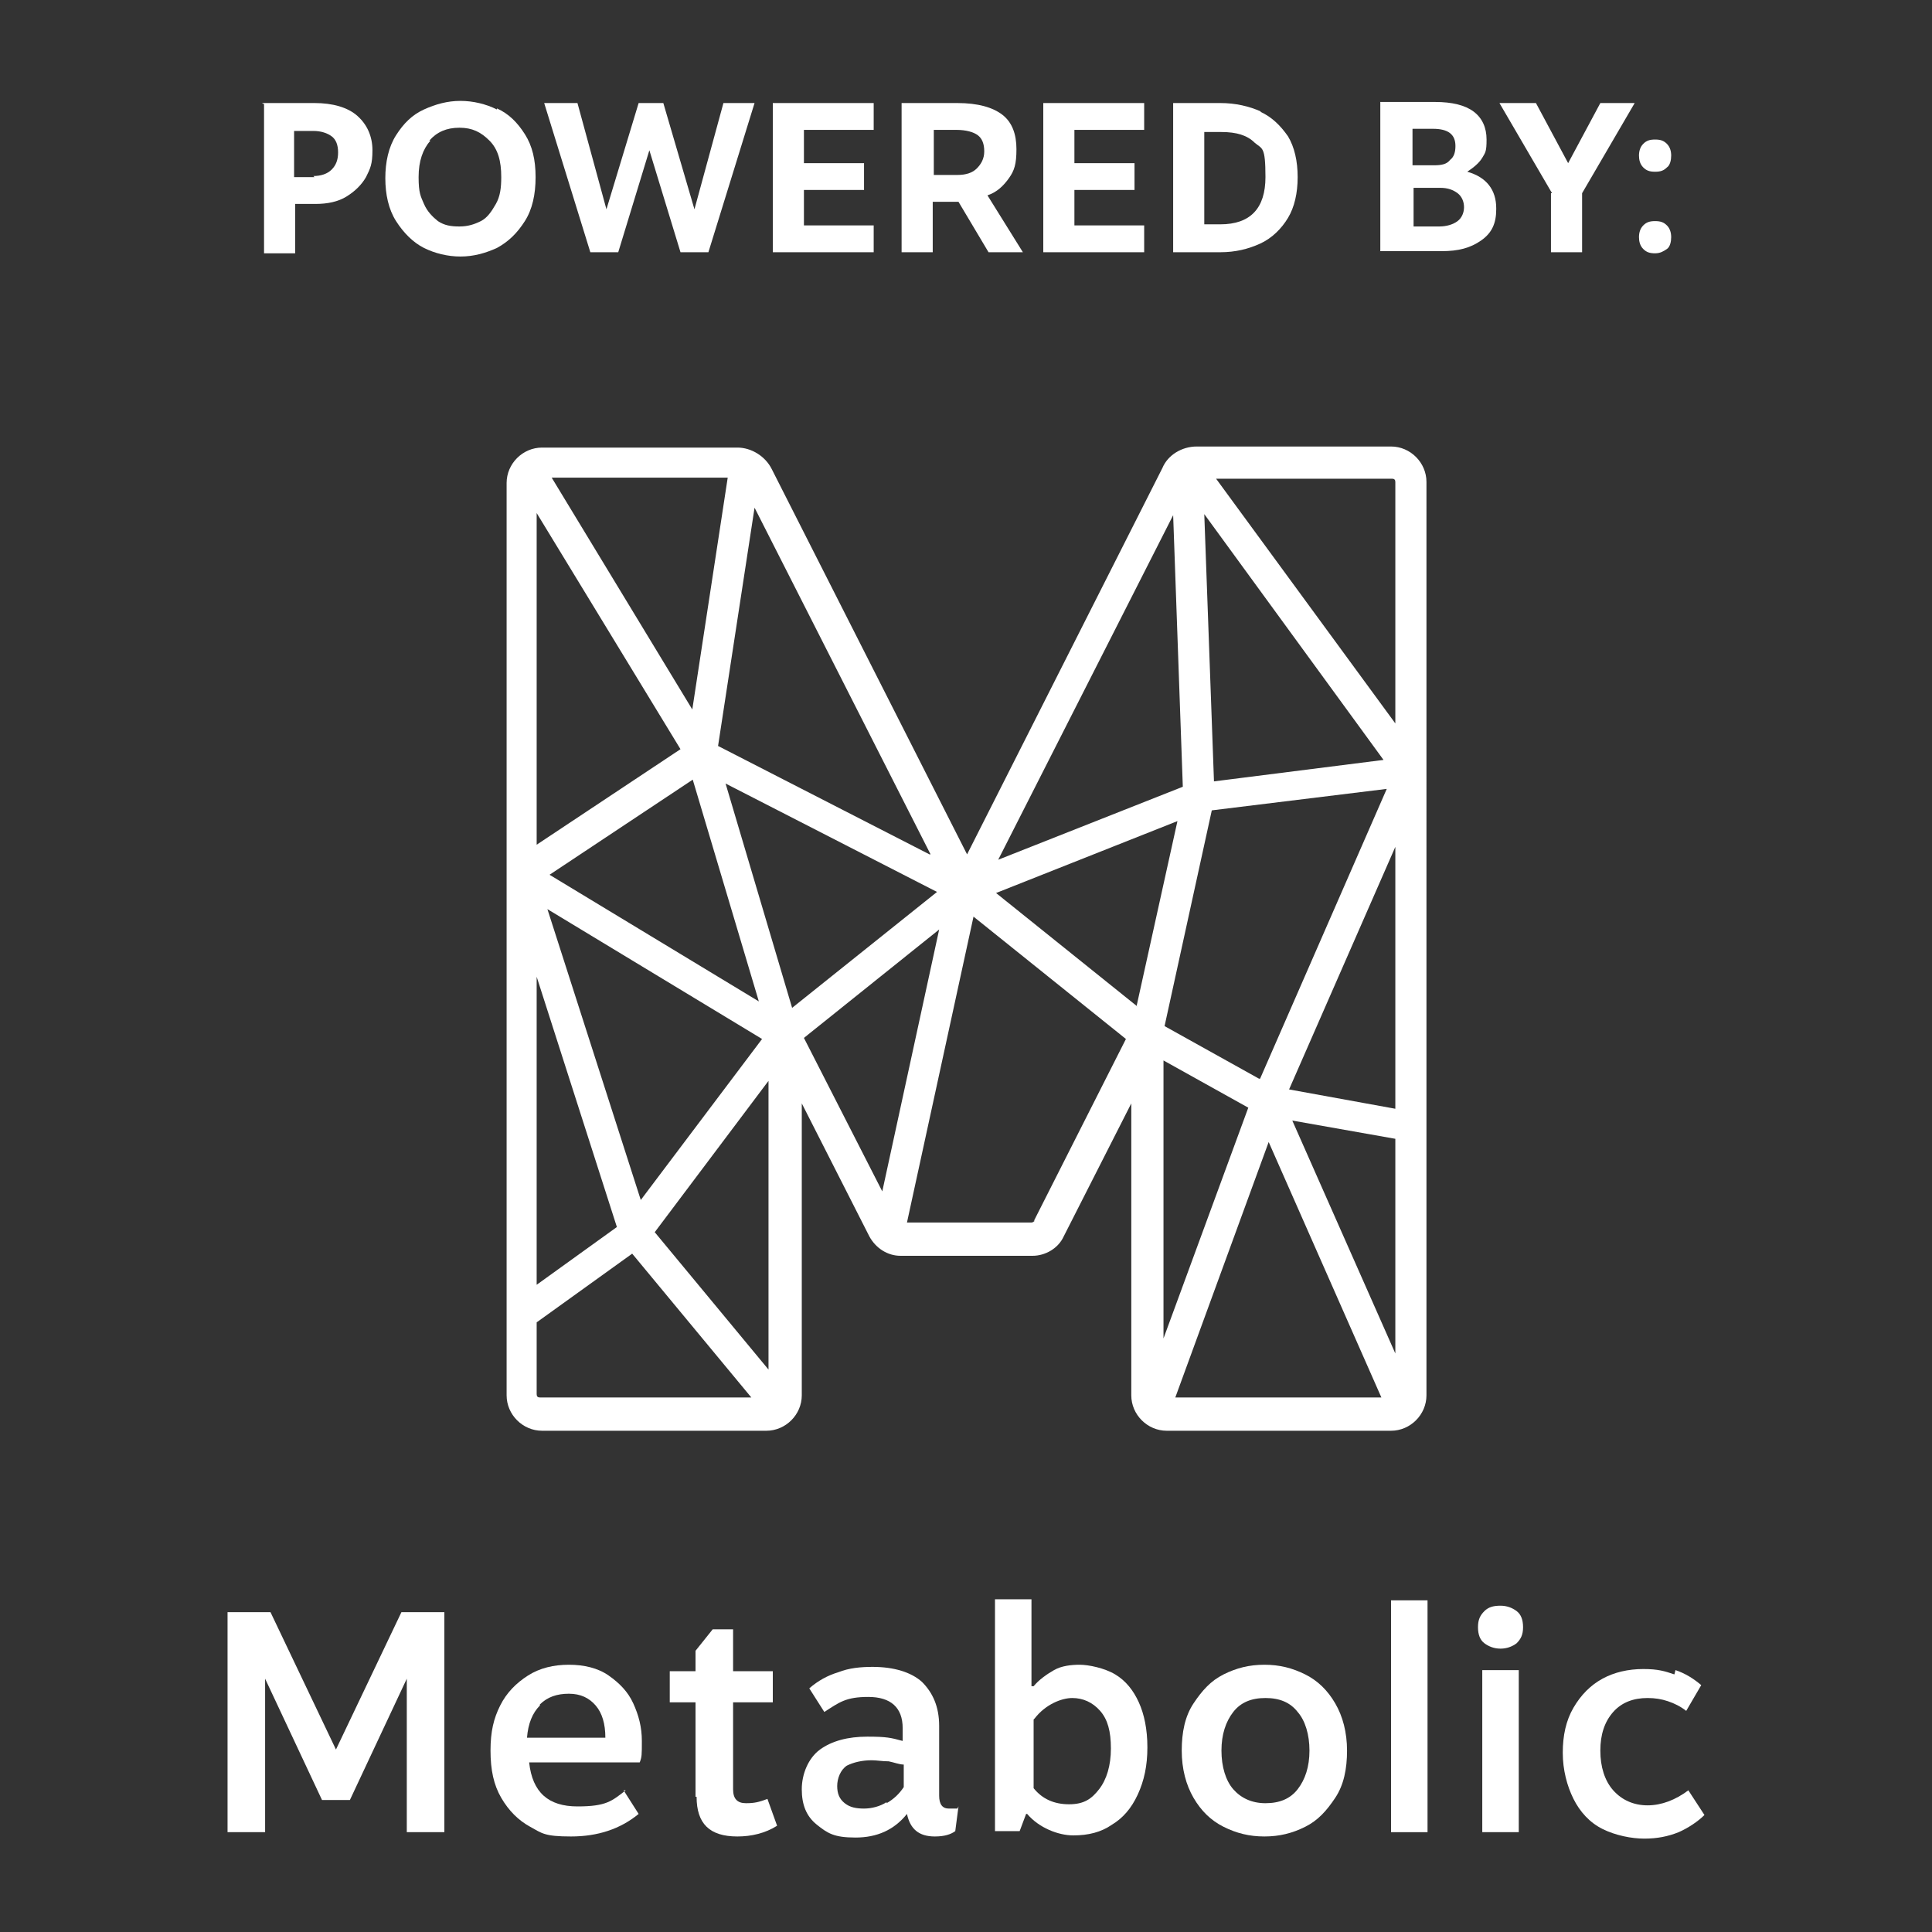 <?xml version="1.0" encoding="UTF-8"?>
<svg id="Layer_2" data-name="Layer 2" xmlns="http://www.w3.org/2000/svg" version="1.1" viewBox="0 0 180 180">
  <rect x="0" y="0" width="180" height="180" fill="#333333" stroke="none"/>
  <defs>
    <style>
      .cls-1 {
        fill: none;
      }

      .cls-1, .cls-2 {
        stroke-width: 0px;
      }

      .cls-2 {
        fill: #fff;
      }
    </style>
  </defs>
  <g id="Layer_2-2" data-name="Layer 2-2">
    <rect class="cls-1" y="0" width="180" height="180"/>
    <g id="Layer_1-2" data-name="Layer 1-2">
      <path class="cls-2" d="M129.7,41.6h-18.2c-1.4,0-2.7.8-3.2,2l-18.2,36-18.2-35.9c-.6-1.2-1.9-2-3.2-2h-18.2c-1.8,0-3.3,1.5-3.3,3.3v85c0,1.8,1.5,3.3,3.3,3.3h20.9c1.8,0,3.3-1.5,3.3-3.3v-27.2l6.3,12.4c.6,1.1,1.7,1.8,2.9,1.8h12.3c1.2,0,2.4-.7,2.9-1.8l6.3-12.4v27.2c0,1.8,1.5,3.3,3.3,3.3h20.9c1.8,0,3.3-1.5,3.3-3.3V44.9c0-1.8-1.5-3.3-3.3-3.3h0ZM61,114.8l10.6-14.1v26.9l-10.6-12.8ZM64.5,72.5l6.2,20.8-19.5-11.8,13.4-8.9h0ZM64.5,66.1l-13.1-21.6h16.4l-3.3,21.6s0,0,0,0ZM63.4,69.8l-13.4,8.9v-30.9l13.4,22ZM51,84.7l20,12.1-11.3,15-8.7-27.1h0ZM57.5,114.3l-7.5,5.4v-28.7l7.5,23.4h0ZM73.8,93.9l-6.2-20.9,19.7,10.1s-13.5,10.8-13.5,10.8ZM117.3,100.5l-8.8-4.9,4.4-20.1,16.3-2s-11.8,27-11.8,27ZM113.1,72.7l-.9-24.8,16.7,22.9-15.8,2h0ZM106,93.8l-13.2-10.6,16.9-6.7-3.8,17.2h0ZM108.4,98.8l7.9,4.4-7.9,21.5v-25.8h0ZM118.2,106.4l10.5,23.8h-19.2s8.7-23.8,8.7-23.8ZM120.4,104.4l9.6,1.7v20l-9.6-21.7h0ZM130,103.3l-9.9-1.8,9.9-22.6v24.4ZM130,44.9v22.5l-16.7-22.8h16.4c.2,0,.3.1.3.3h0ZM109.3,48l.9,25.3-17.2,6.8,16.3-32.1s0,0,0,0ZM86.6,79.6l-19.7-10.1,3.4-22.2,16.4,32.3h0ZM50,129.9v-6.7l8.9-6.4,11.1,13.4h-19.7c-.2,0-.3-.1-.3-.3h0ZM74.9,96.7l12.6-10.1-5.3,24.4-7.3-14.3h0ZM96.4,113.7c0,.1-.2.2-.3.2h-11.6l6.2-28.5,14.2,11.4-8.6,17h0Z"/>
      <path class="cls-2" d="M41.3,170.7h-3.4v-14.3l-5.3,11.3h-2.6l-5.3-11.3v14.3h-3.5v-20.5h4l6.1,12.8,6.1-12.8h4v20.5h0Z"/>
      <path class="cls-2" d="M58.1,166.8l1.4,2.2c-1.7,1.4-3.8,2.1-6.3,2.1s-2.7-.3-3.8-.9-2-1.5-2.7-2.7c-.7-1.2-1-2.6-1-4.4s.3-3,.9-4.2c.6-1.2,1.5-2.1,2.6-2.8,1.1-.7,2.4-1,3.8-1s2.7.3,3.7,1,1.8,1.5,2.3,2.6.8,2.2.8,3.5,0,1.5-.2,2h-10.3c.3,2.8,1.8,4.1,4.5,4.1s3.2-.5,4.5-1.5h0s0,0,0,0ZM50.3,158.9c-.7.7-1.1,1.7-1.2,3h7.3c0-1.3-.3-2.3-.9-3-.6-.7-1.4-1.1-2.5-1.1s-2,.3-2.7,1h0Z"/>
      <path class="cls-2" d="M64.8,167.4v-8.8h-2.4v-2.9h2.4v-1.9l1.6-2h1.9v3.9h3.7v2.9h-3.7v8.1c0,.9.4,1.3,1.2,1.3s1.2-.1,2-.4l.9,2.5c-1.1.7-2.4,1-3.7,1-2.6,0-3.8-1.2-3.8-3.7h0Z"/>
      <path class="cls-2" d="M96.3,157.1h0c.5-.6,1.2-1.1,1.9-1.5s1.6-.5,2.4-.5,2.3.3,3.3.9,1.7,1.5,2.2,2.6c.5,1.1.8,2.5.8,4.2s-.3,3.1-.9,4.4-1.4,2.2-2.4,2.8c-1,.7-2.2,1-3.6,1s-3.2-.7-4.3-2h-.1l-.6,1.6h-2.3v-21.6h3.4v8.1h0s0,0,0,0ZM96.3,160.2v6.4c.8,1,1.9,1.5,3.3,1.5s2.1-.5,2.8-1.4c.7-.9,1.1-2.2,1.1-3.8s-.3-2.7-1-3.5c-.7-.8-1.6-1.2-2.6-1.2s-2.5.6-3.5,1.9h0s0,0,0,0Z"/>
      <path class="cls-2" d="M121.6,156c1.2.6,2.1,1.5,2.8,2.7s1.1,2.7,1.1,4.4-.3,3.2-1.1,4.4-1.6,2.1-2.8,2.7c-1.2.6-2.4.9-3.8.9s-2.6-.3-3.8-.9c-1.2-.6-2.1-1.5-2.8-2.7s-1.1-2.7-1.1-4.4.3-3.2,1.1-4.4,1.6-2.1,2.8-2.7,2.4-.9,3.8-.9,2.6.3,3.8.9ZM114.9,159.5c-.7.9-1.1,2.1-1.1,3.6s.4,2.8,1.1,3.6,1.7,1.3,3,1.3,2.3-.4,3-1.3c.7-.9,1.1-2.1,1.1-3.6s-.4-2.8-1.1-3.6c-.7-.9-1.7-1.3-3-1.3s-2.3.4-3,1.3Z"/>
      <path class="cls-2" d="M133,170.7h-3.4v-21.6h3.4v21.6Z"/>
      <path class="cls-2" d="M141.3,150.1c.4.3.6.8.6,1.5s-.2,1.1-.6,1.5c-.4.3-.9.5-1.5.5s-1.1-.2-1.5-.5-.6-.8-.6-1.5.2-1.1.6-1.5.9-.5,1.5-.5,1.1.2,1.5.5h0ZM141.5,170.7h-3.4v-15.1h3.4v15.1h0Z"/>
      <path class="cls-2" d="M156.1,155.6c.9.3,1.7.8,2.4,1.4l-1.4,2.4c-.5-.4-1.1-.7-1.7-.9s-1.2-.3-1.9-.3c-1.3,0-2.4.4-3.2,1.3-.8.9-1.2,2.1-1.2,3.6s.4,2.8,1.2,3.7,1.9,1.4,3.2,1.4,2.6-.5,3.8-1.4l1.5,2.3c-.6.6-1.5,1.2-2.4,1.6-1,.4-2,.6-3.2.6s-2.7-.3-3.9-.9-2.1-1.6-2.7-2.8-1-2.7-1-4.3.3-3,1-4.2,1.6-2.1,2.7-2.7c1.1-.6,2.4-.9,3.8-.9s2,.2,2.9.5h0s0,0,0,0Z"/>
      <path class="cls-2" d="M89.3,168.3l-.3,2.3c-.4.3-1,.5-1.9.5-1.5,0-2.3-.7-2.6-2.1-1.2,1.5-2.8,2.2-4.8,2.2s-2.6-.4-3.6-1.2c-1-.8-1.4-1.9-1.4-3.3s.6-2.9,1.7-3.7,2.6-1.2,4.4-1.2,2.2.1,3.3.4v-1.2c0-1.9-1.1-2.9-3.2-2.9s-2.7.5-4.1,1.4l-1.4-2.2c.8-.7,1.7-1.2,2.7-1.5,1-.4,2.1-.5,3.2-.5,2,0,3.6.5,4.6,1.4,1,1,1.6,2.3,1.6,4.1v6.5c0,.8.3,1.2.9,1.2s.6,0,.8,0h0s0,0,0,0ZM82.6,168c.7-.4,1.2-.9,1.6-1.5v-2.1c-.4,0-.9-.2-1.4-.3-.6,0-1.1-.1-1.6-.1-.9,0-1.7.2-2.3.5-.6.4-.9,1.2-.9,1.9s.2,1.2.7,1.6,1.1.5,1.8.5,1.5-.2,2.1-.6h0,0Z"/>
      <path class="cls-2" d="M24.4,9.6h4.9c1.7,0,3.1.4,4,1.2.9.8,1.4,1.9,1.4,3.2s-.2,1.7-.6,2.5c-.4.7-1,1.3-1.8,1.8s-1.8.7-2.9.7h-1.9v4.6h-2.9v-13.9h0ZM29.2,16.4c.7,0,1.3-.2,1.7-.6s.6-.9.6-1.6-.2-1.2-.6-1.5c-.4-.3-1-.5-1.7-.5h-1.8v4.3h1.9,0Z"/>
      <path class="cls-2" d="M46.3,10.1c1.1.5,1.9,1.3,2.6,2.4.7,1.1,1,2.4,1,4s-.3,3-1,4.1c-.7,1.1-1.5,1.9-2.6,2.5-1.1.5-2.2.8-3.4.8s-2.4-.3-3.4-.8-1.9-1.4-2.6-2.5-1-2.5-1-4,.3-2.9,1-4,1.5-1.9,2.6-2.4,2.2-.8,3.4-.8,2.4.3,3.4.8ZM40.1,13.1c-.7.8-1.1,1.9-1.1,3.4s.2,1.8.5,2.5.8,1.2,1.3,1.6c.6.4,1.2.5,2,.5s1.4-.2,2-.5,1-.9,1.4-1.6.5-1.5.5-2.5c0-1.5-.3-2.6-1.1-3.4s-1.6-1.2-2.8-1.2-2.1.4-2.8,1.2h0Z"/>
      <path class="cls-2" d="M70.3,9.6l-4.3,13.9h-2.6l-2.9-9.5-2.9,9.5h-2.6l-4.3-13.9h3.1l2.7,9.9,3-9.9h2.3l2.9,9.9,2.7-9.9h3Z"/>
      <path class="cls-2" d="M81.4,12.1h-6.5v3.1h5.6v2.5h-5.6v3.3h6.5v2.5h-9.4v-13.9h9.4s0,2.5,0,2.5Z"/>
      <path class="cls-2" d="M92.1,23.5l-2.8-4.7h-2.4v4.7h-2.9v-13.9h5.2c1.9,0,3.3.4,4.2,1.1s1.3,1.8,1.3,3.2-.2,2-.7,2.7c-.5.7-1.1,1.3-2,1.6l3.3,5.3h-3.2,0ZM86.9,16.3h2.3c.8,0,1.4-.2,1.8-.6.4-.4.7-.9.7-1.6s-.2-1.2-.6-1.5c-.4-.3-1.1-.5-2-.5h-2.1v4.2h0Z"/>
      <path class="cls-2" d="M106.6,12.1h-6.5v3.1h5.6v2.5h-5.6v3.3h6.5v2.5h-9.4v-13.9h9.4s0,2.5,0,2.5Z"/>
      <path class="cls-2" d="M117.4,10.4c1.1.5,1.9,1.3,2.6,2.3.6,1,.9,2.3.9,3.8s-.3,2.8-.9,3.8-1.5,1.9-2.6,2.4c-1.1.5-2.3.8-3.7.8h-4.4v-13.9h4.4c1.4,0,2.7.3,3.8.8h0ZM112.2,12.3v8.6h1.5c2.8,0,4.2-1.5,4.2-4.4s-.3-2.6-1-3.2c-.7-.7-1.7-1-3.1-1,0,0-1.5,0-1.5,0Z"/>
      <path class="cls-2" d="M139.4,19.5c0,1.3-.4,2.2-1.4,2.9s-2.1,1-3.7,1h-5.7v-13.9h5.1c1.6,0,2.8.3,3.6.9.8.6,1.2,1.5,1.2,2.6s-.1,1.2-.4,1.7-.8.9-1.4,1.3c1.8.5,2.7,1.7,2.7,3.4h0,0ZM131.6,15.4h2c.7,0,1.2-.1,1.5-.5.4-.3.5-.8.5-1.3,0-1.1-.7-1.6-2.1-1.6h-1.9v3.4h0ZM135.8,20.6c.4-.3.6-.8.6-1.3s-.2-1-.6-1.3-.9-.5-1.6-.5h-2.5v3.6h2.4c.7,0,1.3-.2,1.7-.5h0Z"/>
      <path class="cls-2" d="M144.6,18l-4.9-8.4h3.4l3,5.6,3-5.6h3.2l-4.9,8.4v5.5h-2.9v-5.5h0Z"/>
      <path class="cls-2" d="M153.1,15.6c-.3-.3-.4-.7-.4-1.1s.1-.8.4-1.1.6-.4,1.1-.4.8.1,1.1.4.4.7.4,1.1-.1.9-.4,1.1c-.3.3-.6.4-1.1.4s-.8-.1-1.1-.4ZM153.1,23.2c-.3-.3-.4-.7-.4-1.1s.1-.8.4-1.1.6-.4,1.1-.4.8.1,1.1.4.4.7.4,1.1-.1.9-.4,1.1-.6.4-1.1.4-.8-.1-1.1-.4Z"/>
    </g>
  </g>
</svg>